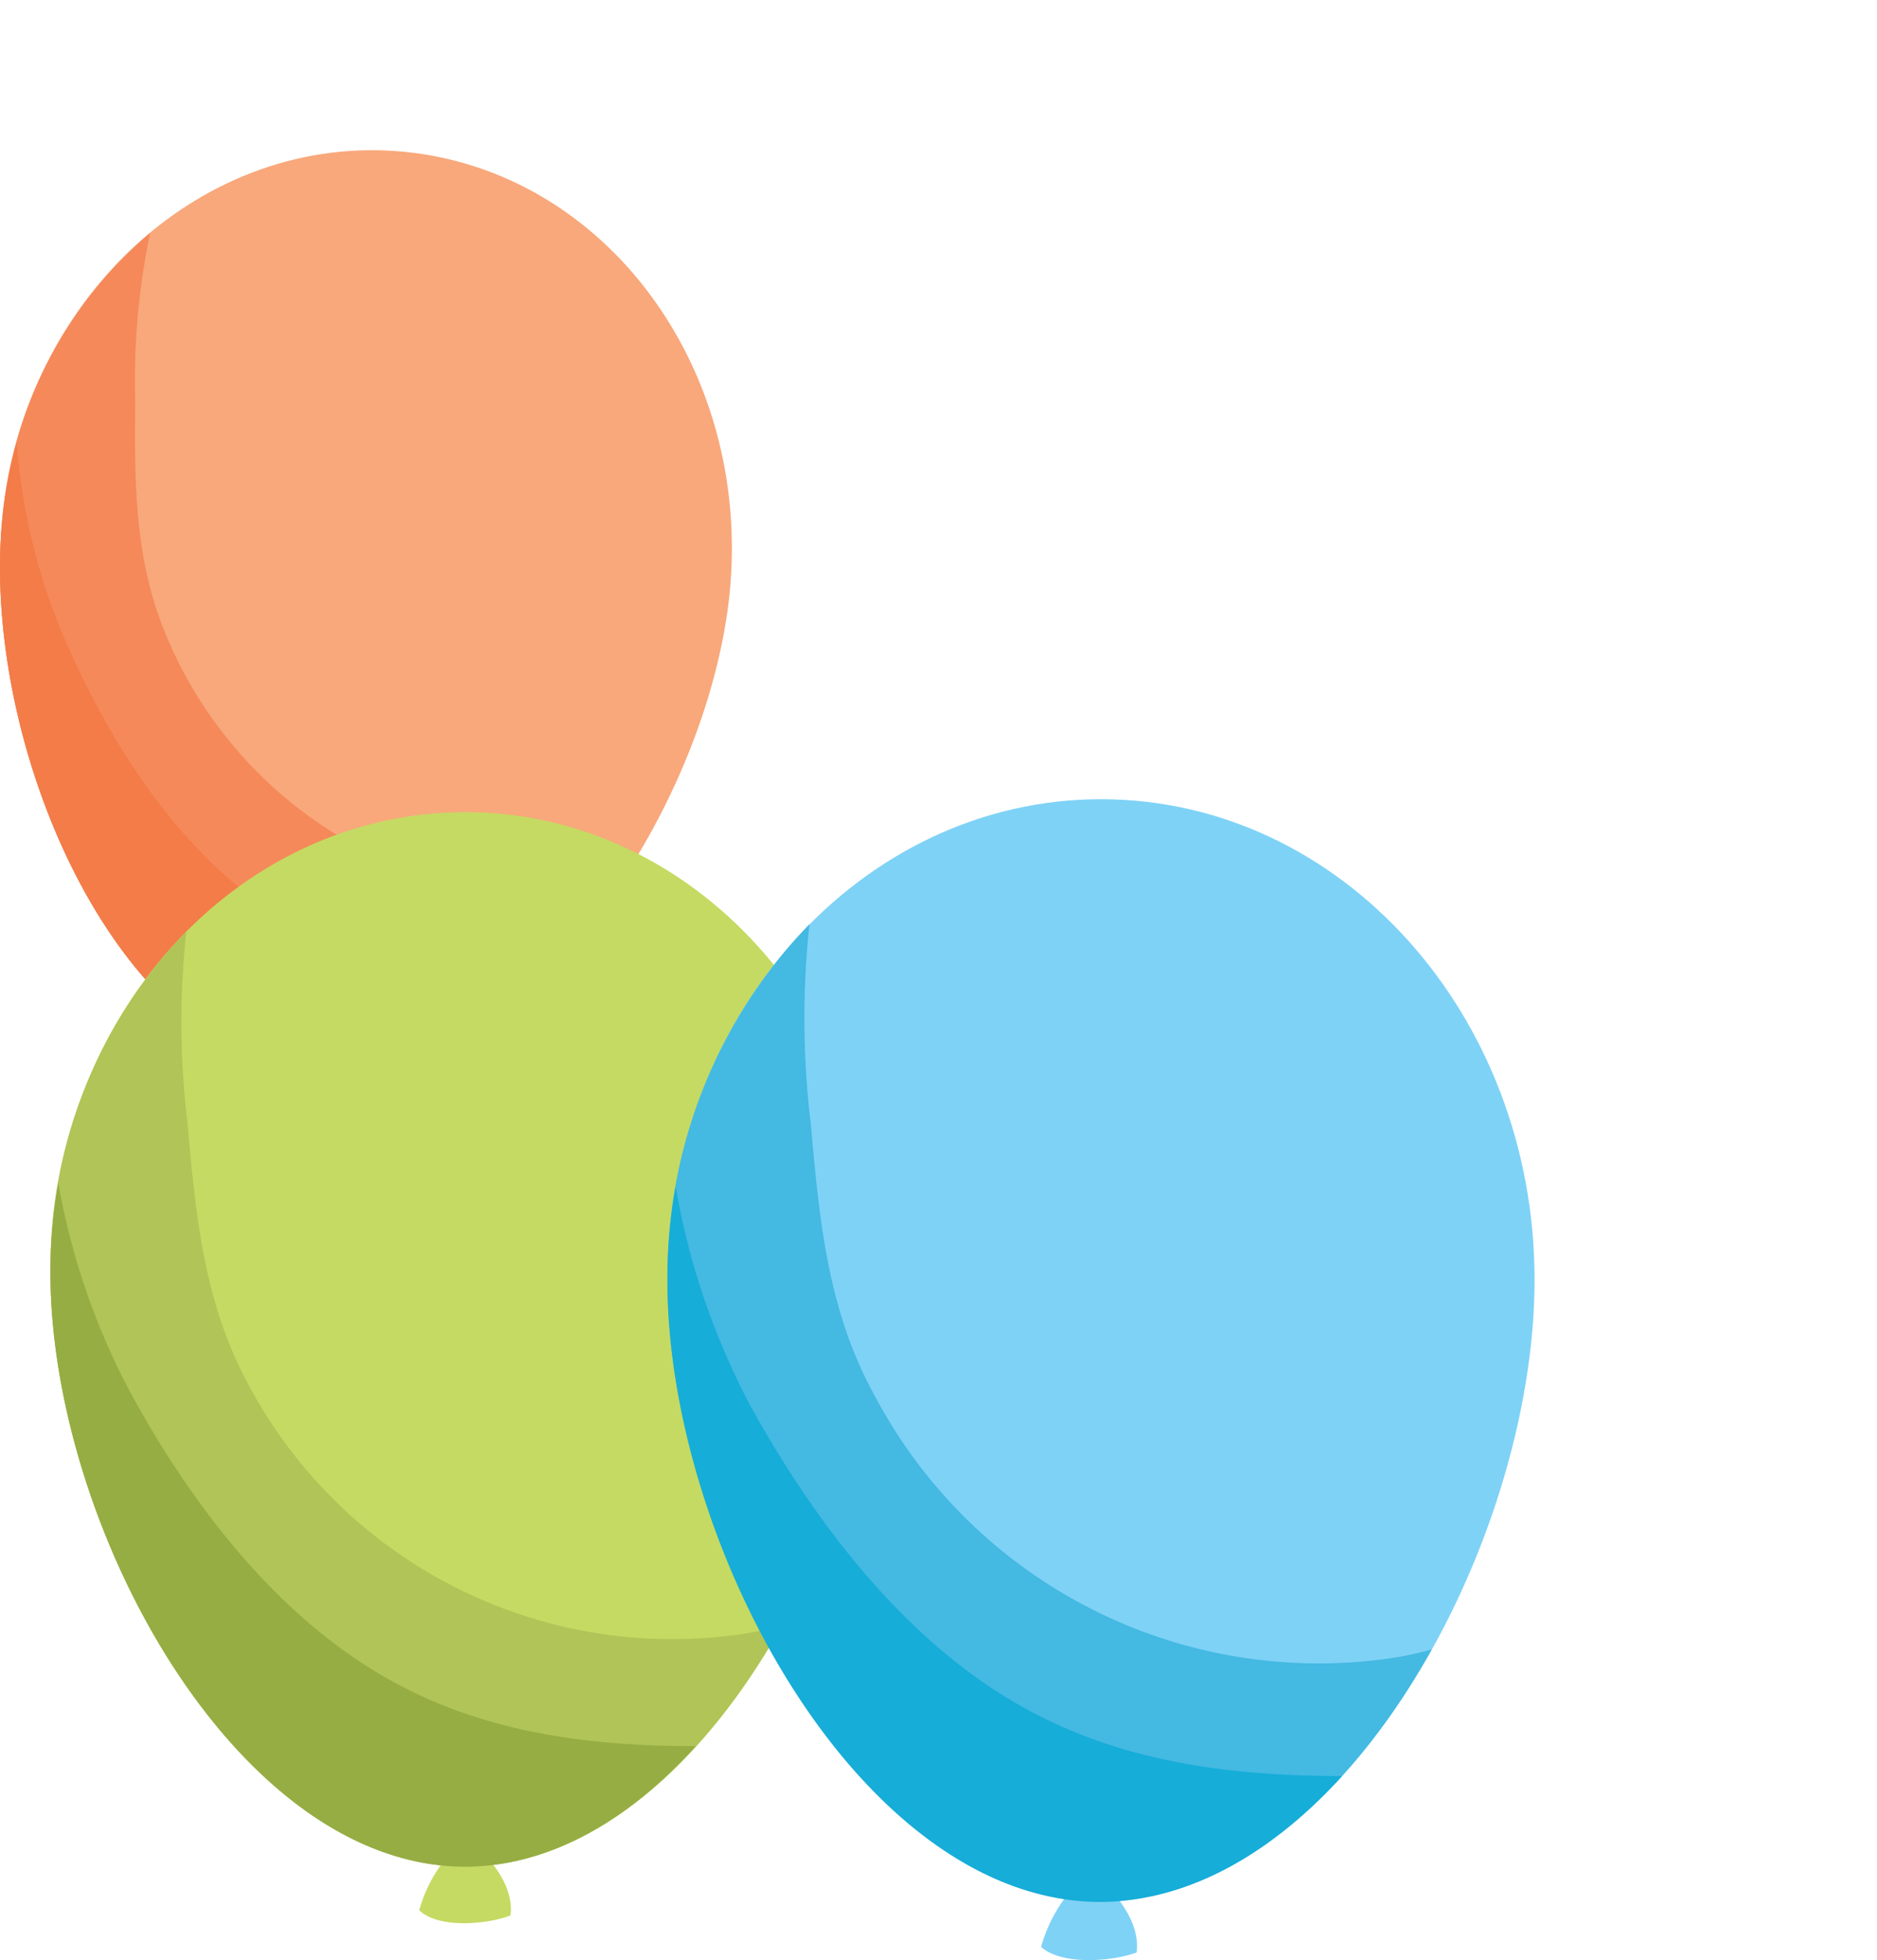 <svg xmlns="http://www.w3.org/2000/svg" width="100" height="104.405" viewBox="0 0 100 104.405">
  <g id="balloons_blue_bl" transform="translate(-0.004 8.01)">
    <g id="Rectangle_1044" data-name="Rectangle 1044" transform="translate(0.004 -8.01)" fill="#fff" stroke="#707070" stroke-width="1" opacity="0">
      <rect width="100" height="104" stroke="none"/>
      <rect x="0.5" y="0.5" width="99" height="103" fill="none"/>
    </g>
    <path id="Path_178506" data-name="Path 178506" d="M16,48.79a6.72,6.72,0,0,0-1.56,2.39c.83,1,3.11,1,4.24.67.35-1.47-.91-3.14-1.92-4.07A3.94,3.94,0,0,1,16,48.79Z" fill="#f8a87b"/>
    <path id="Path_178507" data-name="Path 178507" d="M38.89,23.46C37.74,35.32,27.52,50.39,16.81,49.35S-1,31.55.12,19.68,10.89-1,21.59.08,40,11.59,38.89,23.46Z" fill="#f8a87b"/>
    <path id="Path_178508" data-name="Path 178508" d="M32.7,39.54a16.791,16.791,0,0,1-2.27.22A22.59,22.59,0,0,1,8.86,25.84c-1.71-4.06-1.69-8.17-1.65-12.51A38.52,38.52,0,0,1,8,4.4,22.59,22.59,0,0,0,.12,19.68C-1,31.55,6.1,48.31,16.81,49.35,22.74,49.93,28.52,45.56,32.7,39.54Z" fill="#f5895a"/>
    <path id="Path_178509" data-name="Path 178509" d="M28.14,44.8c-5-.51-9.91-1.59-14.14-4.58C9.05,36.73,5.54,31,3.26,25.58a32.73,32.73,0,0,1-2.36-10A24,24,0,0,0,.12,19.7C-1,31.55,6.1,48.31,16.81,49.35,20.8,49.74,24.72,47.89,28.14,44.8Z" fill="#f37c49"/>
    <path id="Path_178510" data-name="Path 178510" d="M23.85,90.87a7.6,7.6,0,0,0-1.51,2.87c1.05,1,3.62.75,4.86.28.24-1.69-1.36-3.44-2.61-4.38A4.86,4.86,0,0,1,23.85,90.87Z" fill="#c5da62"/>
    <path id="Path_178511" data-name="Path 178511" d="M46.88,59.74c0,13.53-9.89,31.67-22.09,31.67S2.69,73.27,2.69,59.74s9.89-24.49,22.1-24.49S46.88,46.22,46.88,59.74Z" fill="#c5da62"/>
    <path id="Path_178512" data-name="Path 178512" d="M41.65,78.58a18.722,18.722,0,0,1-2.54.51A25.6,25.6,0,0,1,13.23,65.73c-2.37-4.39-2.8-9-3.24-13.94a44.41,44.41,0,0,1-.06-10.18A25.68,25.68,0,0,0,2.69,59.74c0,13.53,9.89,31.67,22.1,31.67C31.54,91.41,37.59,85.85,41.65,78.58Z" fill="#b0c458"/>
    <path id="Path_178513" data-name="Path 178513" d="M37.07,85c-5.71,0-11.35-.71-16.46-3.62-6-3.4-10.56-9.48-13.73-15.35A37.54,37.54,0,0,1,3.11,55a27.51,27.51,0,0,0-.42,4.75c0,13.53,9.89,31.67,22.1,31.67C29.33,91.41,33.56,88.89,37.07,85Z" fill="#96ad44"/>
    <path id="Path_178514" data-name="Path 178514" d="M57.05,92.69a8.08,8.08,0,0,0-1.58,3c1.1,1,3.79.78,5.09.3.24-1.77-1.43-3.6-2.74-4.58a4.67,4.67,0,0,1-.77,1.28Z" fill="#7ed2f6"/>
    <path id="Path_178515" data-name="Path 178515" d="M81.76,60.16c0,14.14-10.34,33.1-23.1,33.1s-23.09-19-23.09-33.1,10.34-25.6,23.09-25.6S81.76,46,81.76,60.16Z" fill="#7ed2f6"/>
    <path id="Path_178516" data-name="Path 178516" d="M76.28,79.85a18.55,18.55,0,0,1-2.65.53,26.76,26.76,0,0,1-27-14C44.1,61.83,43.66,57,43.2,51.85a46.629,46.629,0,0,1-.07-10.63,26.81,26.81,0,0,0-7.56,18.94c0,14.14,10.34,33.1,23.09,33.1C65.73,93.26,72.05,87.44,76.28,79.85Z" fill="#44b9e2"/>
    <path id="Path_178517" data-name="Path 178517" d="M71.51,86.59c-6,0-11.87-.74-17.21-3.78-6.24-3.55-11-9.91-14.35-16A39.09,39.09,0,0,1,36,55.2a27.9,27.9,0,0,0-.44,5c0,14.14,10.34,33.1,23.09,33.1C63.42,93.26,67.83,90.62,71.51,86.59Z" fill="#16add8"/>
  </g>
</svg>
